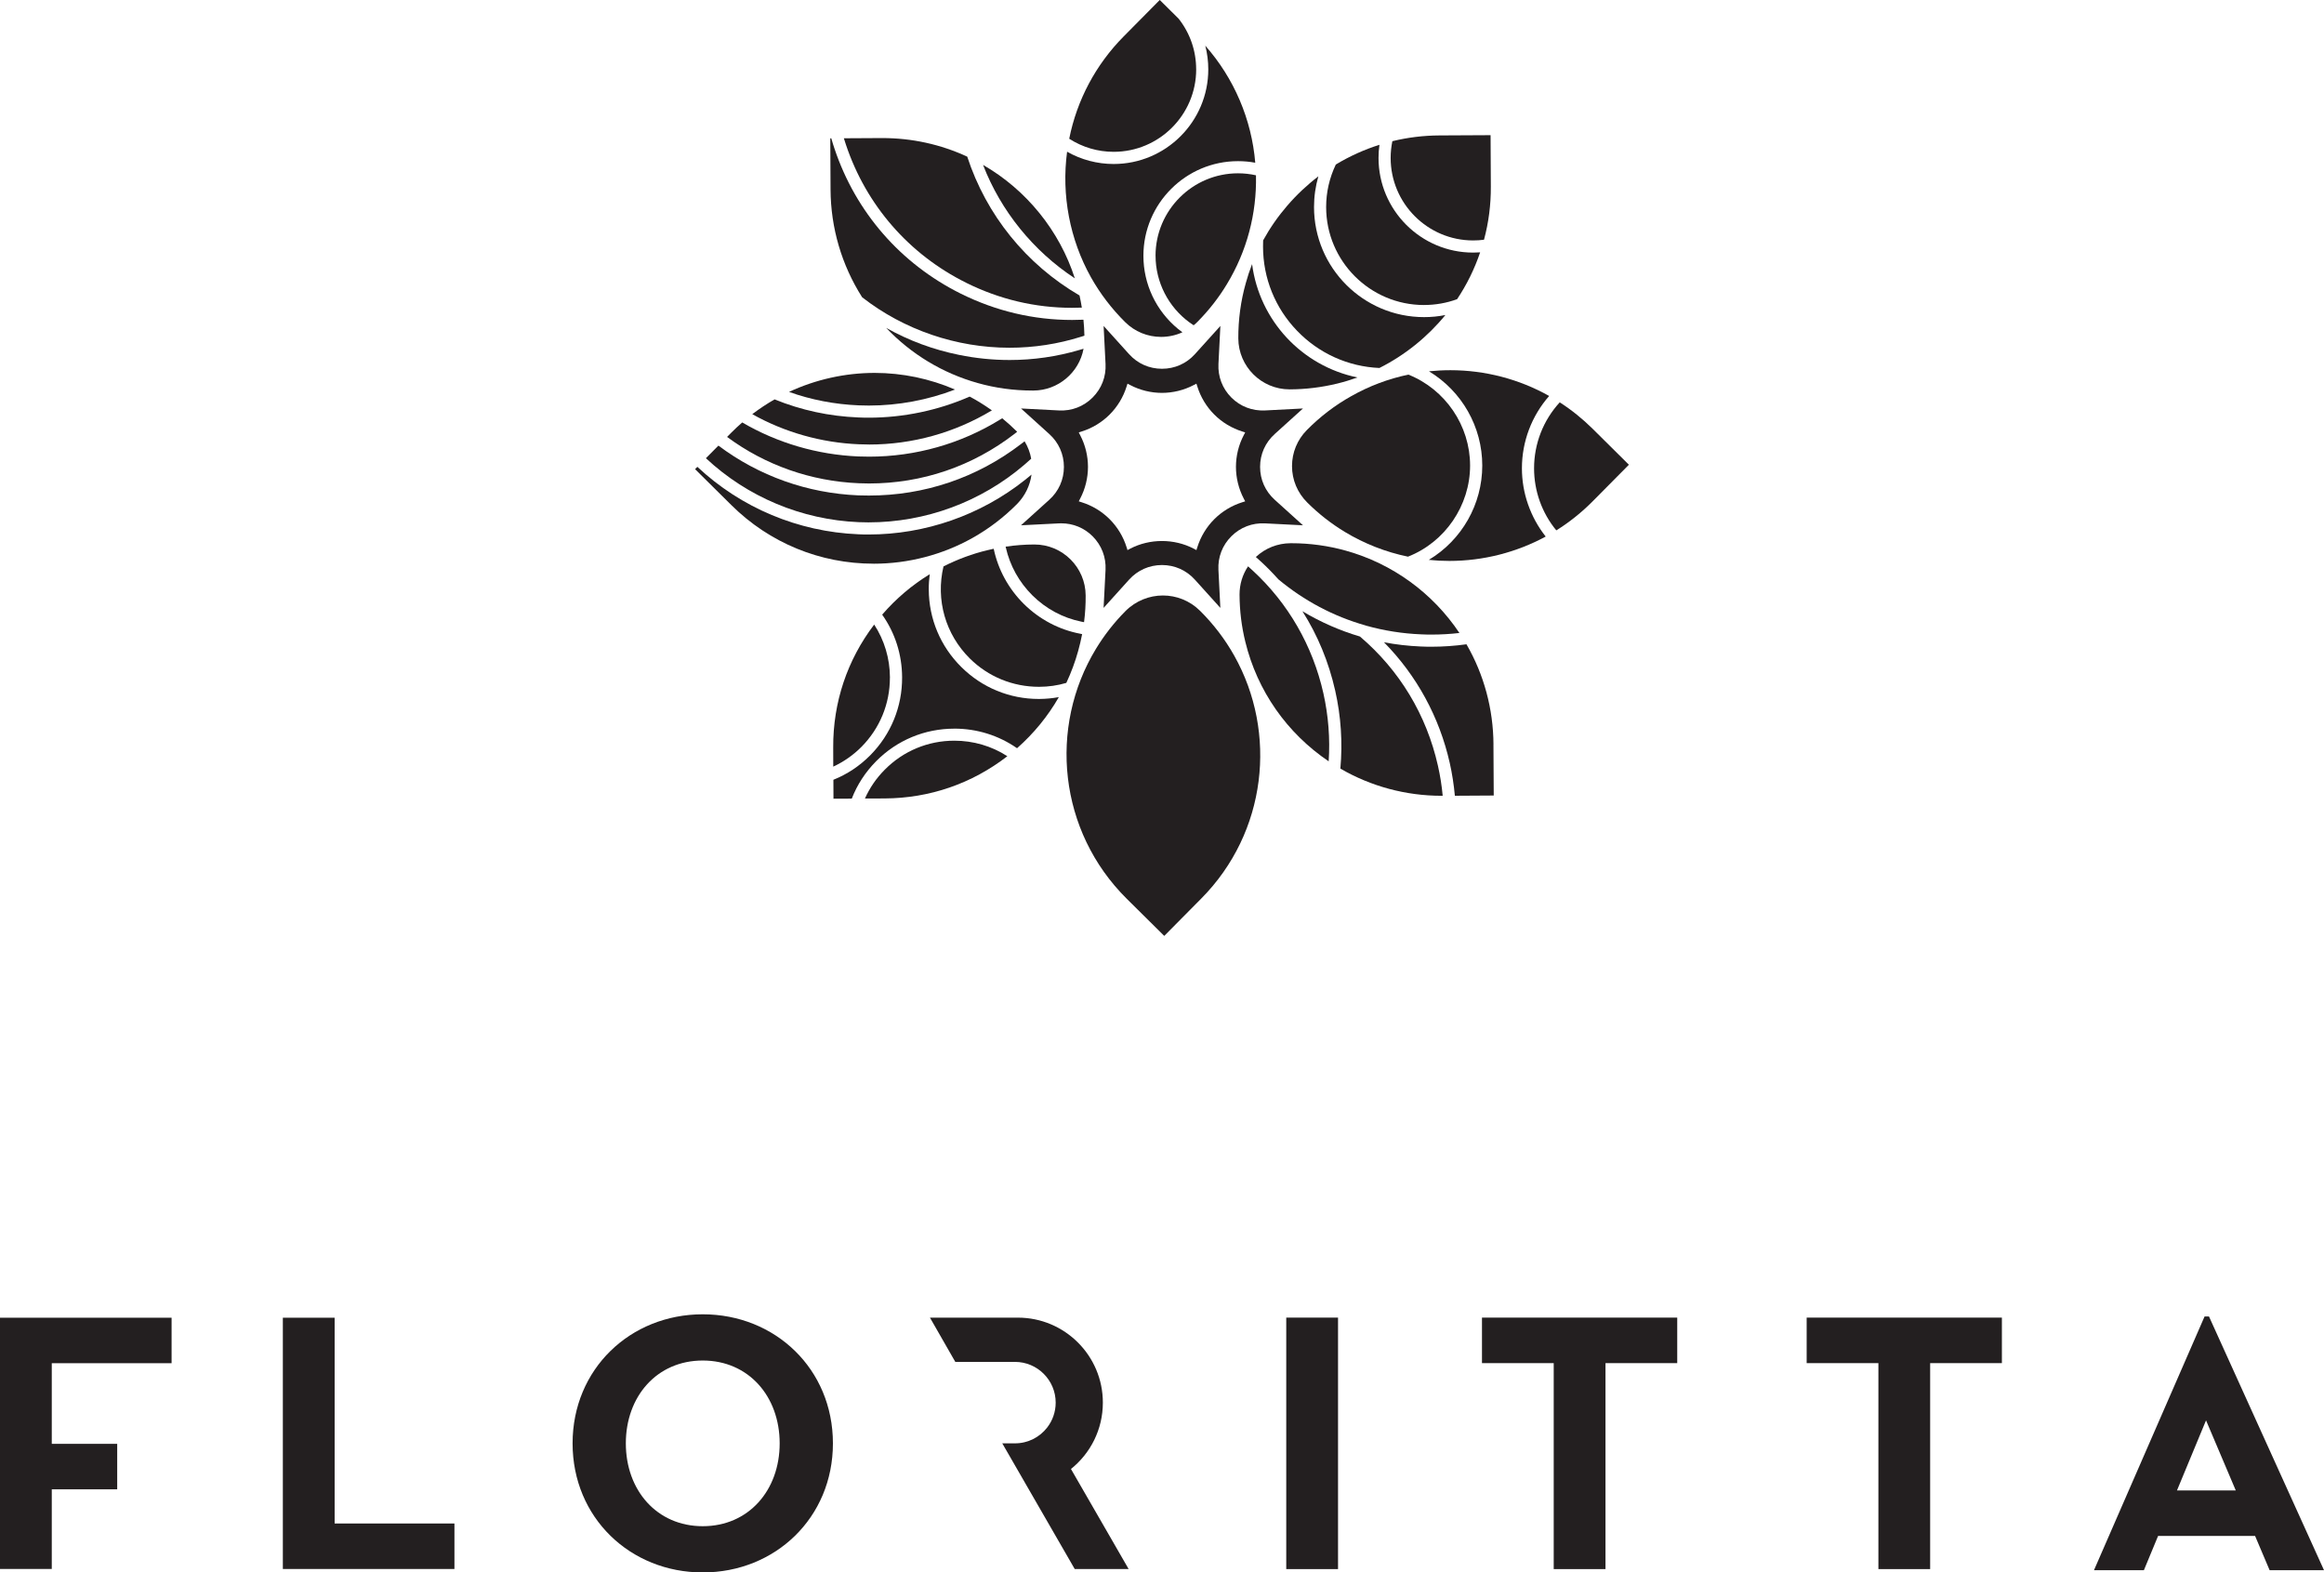 <?xml version="1.0" encoding="UTF-8"?> <svg xmlns="http://www.w3.org/2000/svg" id="_Слой_2" data-name="Слой 2" viewBox="0 0 883.76 597.94"> <defs> <style> .cls-1 { fill: #231f20; } </style> </defs> <g id="Layer_1" data-name="Layer 1"> <g> <polygon class="cls-1" points="0 596.63 19.69 596.63 19.69 566.34 44.57 566.33 44.57 549.04 19.69 549.04 19.69 518.38 65.25 518.38 65.25 501.08 0 501.08 0 596.63"></polygon> <polygon class="cls-1" points="127.25 501.08 107.56 501.08 107.56 596.63 172.81 596.63 172.81 579.33 127.25 579.33 127.25 501.08"></polygon> <path class="cls-1" d="M267.24,499.78c-27.56,0-49.5,20.81-49.5,49.08s21.94,49.08,49.5,49.08,49.5-20.81,49.5-49.08-21.94-49.08-49.5-49.08Zm0,80.58c-17.44,0-29.25-13.64-29.25-31.5s11.81-31.5,29.25-31.5,29.25,13.64,29.25,31.5-11.81,31.5-29.25,31.5Z"></path> <polygon class="cls-1" points="489.13 518.34 489.13 596.67 508.82 596.67 508.82 501.04 489.13 501.04 489.13 518.34"></polygon> <polygon class="cls-1" points="563.56 501.04 563.56 518.35 590.84 518.35 590.84 596.67 600.69 596.67 610.53 596.67 610.53 518.35 637.81 518.35 637.81 501.04 600.69 501.04 563.56 501.04"></polygon> <polygon class="cls-1" points="687.03 501.04 687.03 518.35 714.31 518.35 714.31 596.67 724.15 596.67 733.99 596.67 733.99 518.35 761.27 518.35 761.27 501.04 724.15 501.04 687.03 501.04"></polygon> <path class="cls-1" d="M863.09,597.09h20.67l-43.73-96.47h-1.69l-42.05,96.47h18.98l5.4-13.03h36.88l5.53,13.03Zm-35.24-30.33l11.05-26.65,11.31,26.65h-22.37Z"></path> <path class="cls-1" d="M491.32,177.23c0,5.23,2.06,10.15,5.79,13.85,4.32,4.31,9.15,8.08,14.35,11.22,7.4,4.46,15.46,7.62,23.96,9.38,14.14-5.55,23.62-19.47,23.62-34.65s-9.42-28.98-23.47-34.58c-7.67,1.61-14.97,4.37-21.72,8.19-6.17,3.45-11.85,7.79-16.89,12.9-3.64,3.68-5.64,8.54-5.64,13.7Z"></path> <path class="cls-1" d="M543.4,141.19c12.54,7.58,20.27,21.15,20.27,35.84s-7.74,28.32-20.33,35.87c2.6,.27,5.23,.4,7.83,.4,12.8,0,25.45-3.21,36.62-9.27-5.83-7.38-9.04-16.56-9.04-25.95,0-10.15,3.68-19.89,10.36-27.51-11.4-6.41-24.37-9.8-37.56-9.8-2.71,0-5.45,.15-8.16,.42Z"></path> <path class="cls-1" d="M591.83,201.68c5-3.12,9.67-6.86,13.9-11.13l13.7-13.83-13.83-13.71c-3.79-3.75-7.98-7.13-12.47-10.02-6.29,6.86-9.76,15.76-9.76,25.1,0,8.62,2.99,16.97,8.46,23.6Z"></path> <path class="cls-1" d="M408.73,105.84c-5.8-18.07-18.4-33.65-34.9-43.13,6.77,17.52,19.09,32.74,34.9,43.13Z"></path> <path class="cls-1" d="M367.36,107.51c12.75,6.34,26.32,9.54,40.32,9.54,1.12,0,2.26-.02,3.37-.07h.35c-.25-1.58-.55-3.12-.88-4.62-.02-.01-.03-.01-.03-.02-20.27-11.82-35.42-30.56-42.67-52.77-10.15-4.69-21.02-7.07-32.32-7.07h-.3l-14.3,.08c.28,.93,.55,1.73,.8,2.47,7.72,23.02,23.95,41.65,45.66,52.45Z"></path> <path class="cls-1" d="M412.06,132.61c-.5,.16-1.03,.31-1.6,.47-8.62,2.54-17.54,3.82-26.52,3.82-6.4,0-12.89-.65-19.28-1.96-9.78-1.98-19.06-5.42-27.65-10.24,9.52,10,21.47,17.22,34.77,20.95,6.72,1.9,13.73,2.86,20.87,2.86h.36c9.33-.03,17.37-6.82,19.04-15.91Z"></path> <path class="cls-1" d="M327.85,113.02l.07,.07c15.87,12.35,35.74,19.14,55.97,19.14,9.25,0,18.41-1.41,27.19-4.17l.35-.11c.31-.1,.63-.2,.95-.3-.06-2.12-.17-4.12-.37-6.07-.25,.01-.5,.01-.76,.01-1.08,.06-2.24,.08-3.51,.08-14.74,0-29.02-3.37-42.43-10.03-22.83-11.37-39.87-30.93-47.97-55.11-.36-1.08-.82-2.49-1.22-3.92h-.38l.1,19.48c.07,14.53,4.21,28.69,12.01,40.94Z"></path> <path class="cls-1" d="M427.86,122.48c3.65,3.63,8.52,5.63,13.69,5.63,2.79,0,5.57-.6,8.09-1.75-.55-.39-1.1-.83-1.68-1.3-8.36-6.89-13.15-17.03-13.15-27.8,0-19.84,16.15-35.98,35.98-35.98,2.25,0,4.45,.2,6.55,.6-1.36-16.46-8.07-32.15-19-44.51,.76,2.93,1.14,5.95,1.14,9.01,0,19.85-16.15,35.98-35.99,35.98-6.21,0-12.33-1.61-17.7-4.67-2.2,16.46,1.02,33.4,9.11,47.82,3.5,6.21,7.86,11.91,12.96,16.97Z"></path> <path class="cls-1" d="M439.43,97.26c0,9.99,4.84,19.47,12.94,25.37,.48,.35,.98,.7,1.55,1.06,.55-.45,1.04-.89,1.49-1.35,4.31-4.36,8.07-9.16,11.14-14.27,7.57-12.46,11.39-26.76,11.07-41.41-2.22-.5-4.51-.76-6.83-.76-17.29,0-31.37,14.08-31.37,31.37Z"></path> <path class="cls-1" d="M454.87,26.38c0-7.05-2.3-13.71-6.66-19.27l-5.83-5.78-1.35-1.34-13.69,13.83c-10.64,10.74-17.8,24.19-20.74,38.94,5.05,3.25,10.88,4.97,16.9,4.97,17.3,0,31.38-14.07,31.38-31.37Z"></path> <path class="cls-1" d="M476.13,100.45c-.92,2.35-1.71,4.75-2.38,7.19-1.92,6.79-2.88,13.88-2.85,21.05,.06,10.68,8.79,19.37,19.48,19.37h.1c6.09-.02,12.16-.77,18.04-2.2,2.57-.63,5.15-1.41,7.7-2.32-21.19-4.37-37.27-21.68-40.08-43.08Z"></path> <path class="cls-1" d="M524.56,139.93c9.6-4.82,18.25-11.76,25.09-20.14-2.63,.54-5.36,.8-8.12,.8-23.08,0-41.84-18.77-41.84-41.86,0-3.98,.56-7.9,1.65-11.67-8.59,6.55-15.83,14.93-21,24.34-.03,.78-.04,1.56-.04,2.34,0,12.01,4.6,23.4,12.96,32.06,8.29,8.6,19.41,13.62,31.3,14.13Z"></path> <path class="cls-1" d="M541.52,115.98c4.35,0,8.58-.75,12.58-2.21,3.69-5.54,6.64-11.53,8.76-17.81-.87,.06-1.77,.09-2.66,.09-19.84,0-35.98-16.15-35.98-35.99,0-1.68,.12-3.35,.35-5-5.74,1.81-11.32,4.32-16.59,7.5-2.44,5.11-3.68,10.55-3.68,16.18,0,20.54,16.7,37.25,37.22,37.25Z"></path> <path class="cls-1" d="M560.21,91.43c1.42,0,2.8-.09,4.12-.27,1.77-6.55,2.64-13.37,2.6-20.27l-.1-19.49-19.48,.1c-6.06,.03-12.07,.77-17.87,2.19-.42,2.06-.65,4.19-.65,6.36,0,17.31,14.07,31.38,31.37,31.38Z"></path> <path class="cls-1" d="M338.42,257.72v-.15c-.03-7.17-2.1-14.1-5.99-20.07-10.28,13.52-15.67,29.66-15.58,46.73l.02,7.29c4.01-1.86,7.63-4.39,10.76-7.55,6.96-7.04,10.78-16.36,10.78-26.25Z"></path> <path class="cls-1" d="M362.89,281.66c-10,0-19.39,3.91-26.43,11.02-3.21,3.22-5.73,6.91-7.54,10.97l7.49-.03c17.08-.08,33.19-5.63,46.66-16.06-5.99-3.87-12.94-5.9-20.17-5.9Z"></path> <path class="cls-1" d="M362.89,277.07c8.62,0,16.85,2.57,23.87,7.45,6.37-5.62,11.71-12.15,15.89-19.43-2.44,.45-4.93,.68-7.43,.7h-.21c-11.09,0-21.55-4.31-29.42-12.12-7.95-7.86-12.36-18.34-12.4-29.52-.02-1.9,.11-3.84,.37-5.8-6.79,4.16-12.87,9.33-18.09,15.38,4.93,6.97,7.54,15.21,7.58,23.82,.06,11.19-4.25,21.71-12.11,29.65-4.07,4.1-8.78,7.23-14.02,9.32l.03,7.2,6.96-.03c2.06-5.3,5.17-10.09,9.28-14.24,7.91-7.98,18.46-12.37,29.73-12.37Z"></path> <path class="cls-1" d="M389.35,229.67c-5.83-5.8-9.8-13.05-11.47-20.99-.73,.16-1.59,.34-2.44,.55-5.67,1.36-11.26,3.43-16.65,6.15-3.01,12.74,.73,25.81,10.01,35.02,7.03,6.95,16.37,10.77,26.31,10.77h.08c3.5-.01,6.96-.5,10.31-1.49,1.84-3.93,3.36-8.01,4.5-12.14,.58-2.06,1.08-4.21,1.51-6.4-.25-.04-.48-.09-.71-.15-8.08-1.53-15.5-5.45-21.46-11.33Z"></path> <path class="cls-1" d="M412.85,226.45c-.04-10.69-8.77-19.4-19.47-19.4h-.11c-3.61,.01-7.26,.29-10.86,.82,.03,.11,.06,.23,.09,.35,1.55,6.87,5.04,13.16,10.1,18.18,5.15,5.11,11.59,8.56,18.61,9.99,.35,.08,.69,.15,1.03,.2,.44-3.41,.64-6.82,.61-10.14Z"></path> <path class="cls-1" d="M505.26,289.5c.58-8.6-.1-17.31-2.01-25.88-4.07-18.09-13.38-34.24-26.93-46.71-.56-.51-1.14-1.04-1.72-1.55-2.11,3.17-3.23,6.85-3.23,10.69v.11c.03,6.11,.78,12.15,2.21,17.94,4.54,18.57,15.77,34.66,31.68,45.4Z"></path> <path class="cls-1" d="M519.41,237.88l.02,.02c6.87,1.92,13.94,3.04,21.02,3.32,1.31,.07,2.64,.09,3.96,.09,3.5,0,7.05-.2,10.57-.61-10.22-15.28-25.51-26.37-43.16-31.29-6.71-1.88-13.67-2.84-20.7-2.84h-.35c-4.94,.02-9.61,1.88-13.21,5.24,.7,.61,1.35,1.2,1.87,1.68,2.35,2.15,4.59,4.44,6.68,6.79l.03,.03c9.85,8.19,20.99,14.08,33.12,17.52l.13,.04Z"></path> <path class="cls-1" d="M517.17,242.05c-7.68-2.27-15.03-5.5-21.89-9.62,5.83,9.19,10.01,19.32,12.46,30.18,2.2,9.74,2.86,19.72,1.97,29.66,11.64,6.77,24.93,10.34,38.47,10.34h.44c-.34-3.78-.95-7.62-1.81-11.43-4.35-19.35-14.61-36.34-29.64-49.12Z"></path> <path class="cls-1" d="M567.93,283.03c-.07-13.39-3.61-26.53-10.27-38.03-4.43,.61-8.92,.93-13.34,.93-1.21,0-2.53-.02-4.05-.09-4.75-.2-9.43-.74-13.97-1.6,12.44,12.62,21.08,28.45,25.01,45.92,.91,4.02,1.55,8.2,1.94,12.44l14.78-.09-.11-19.48Z"></path> <path class="cls-1" d="M456.32,232.24c-3.91-3.87-9.01-5.8-14.1-5.8s-10.31,1.99-14.24,5.94c-4.37,4.41-8.1,9.22-11.19,14.3-18.18,29.89-14.24,69.41,11.71,95.11l14.24,14.1,14.1-14.24c24.88-25.12,29.01-62.99,12.5-92.35-3.44-6.12-7.79-11.88-13.03-17.08Z"></path> <path class="cls-1" d="M330.44,154.22c11.1,0,22.38-2.1,32.72-6.09-4.77-2.07-9.79-3.64-14.92-4.72-5.14-1.06-10.38-1.61-15.61-1.61-11.23,0-22.46,2.5-32.58,7.23,8.45,3.01,17.36,4.73,26.52,5.11,1.29,.06,2.58,.08,3.87,.08Z"></path> <path class="cls-1" d="M330.5,169.04c16.43,0,32.52-4.47,46.57-12.92l.12-.08c-1.46-1.04-3.01-2.06-4.69-3.1-1.25-.76-2.51-1.47-3.77-2.13-11.97,5.25-25.22,8.02-38.36,8.02-1.26,0-2.57-.02-3.99-.09-11-.44-21.7-2.75-31.83-6.87-2.91,1.67-5.75,3.55-8.48,5.62,12.31,6.91,26.31,10.86,40.51,11.45,1.31,.06,2.63,.09,3.92,.09Z"></path> <path class="cls-1" d="M330.43,183.85c20.23,0,39.39-6.54,55.41-18.9l.96-.76s-.02-.03-.04-.04l-.09-.09c-1.75-1.74-3.62-3.43-5.55-5.01-.26,.16-.51,.31-.77,.47-14.96,9.24-32.21,14.13-49.85,14.13-1.51,0-2.98-.03-4.1-.08-15.58-.66-30.83-5.13-44.14-12.93-1.39,1.2-2.8,2.51-4.21,3.93l-1.56,1.58c14.55,10.75,31.86,16.84,50.11,17.61,1.29,.06,2.57,.09,3.85,.09Z"></path> <path class="cls-1" d="M332.23,214.36c13.16,0,26.16-3.39,37.57-9.79h.01s.03-.02,.03-.02c6.19-3.48,11.9-7.82,16.96-12.94,2.98-3.04,4.89-6.95,5.46-11.14-.86,.73-1.68,1.4-2.48,2.03-16.85,13.39-37.96,20.75-59.45,20.75-1.48,0-2.77-.02-3.97-.09-22.84-.95-44.54-10.05-61.17-25.64l-.87,.88,13.83,13.7c14.49,14.35,33.69,22.25,54.06,22.25Z"></path> <path class="cls-1" d="M330.24,198.64c21.75,0,42.8-7.78,59.3-21.91,.84-.7,1.71-1.49,2.6-2.3-.41-2.31-1.26-4.54-2.51-6.62-.49,.39-.95,.74-1.39,1.06-16.72,12.81-36.71,19.57-57.82,19.57-1.34,0-2.7-.02-4.05-.07-19.38-.82-37.75-7.36-53.17-18.92l-4.76,4.79c15.82,14.78,36.45,23.41,58.12,24.32,1.22,.06,2.45,.08,3.67,.08Z"></path> <path class="cls-1" d="M481.04,199.02l14.45,.73-10.74-9.7c-3.59-3.23-5.57-7.68-5.57-12.51s1.98-9.26,5.57-12.5l10.74-9.71-14.46,.75c-4.83,.22-9.36-1.5-12.77-4.91-3.41-3.42-5.15-7.96-4.91-12.78l.73-14.44-9.69,10.73c-3.24,3.59-7.68,5.55-12.52,5.55s-9.26-1.97-12.5-5.55l-9.69-10.73,.73,14.45c.25,4.82-1.5,9.35-4.92,12.77-3.41,3.41-7.93,5.15-12.76,4.91l-14.46-.75,10.74,9.71c3.59,3.24,5.57,7.68,5.57,12.5s-1.98,9.28-5.57,12.51l-10.74,9.7,14.46-.73c.28-.02,.57-.02,.86-.02,4.5,0,8.71,1.73,11.91,4.93,3.41,3.42,5.15,7.96,4.91,12.77l-.74,14.46,9.7-10.75c3.24-3.58,7.68-5.55,12.5-5.55s9.28,1.98,12.5,5.55l9.7,10.75-.73-14.46c-.25-4.83,1.5-9.35,4.91-12.77,3.43-3.42,7.97-5.15,12.78-4.91Zm-19.28-1.59c-2.96,2.96-5.18,6.64-6.44,10.65l-.35,1.1-1.02-.54c-7.44-3.89-16.73-3.89-24.17,0l-1.02,.54-.35-1.1c-1.25-4.01-3.48-7.69-6.44-10.65-2.96-2.96-6.64-5.19-10.65-6.44l-1.09-.35,.52-1.02c1.96-3.72,2.98-7.9,2.98-12.09s-1.03-8.36-2.98-12.08l-.52-1.02,1.09-.35c4.01-1.25,7.69-3.48,10.65-6.44,2.96-2.96,5.19-6.64,6.44-10.65l.35-1.1,1.02,.53c3.72,1.96,7.9,2.98,12.08,2.98s8.37-1.03,12.09-2.98l1.02-.53,.35,1.1c1.25,4.01,3.48,7.69,6.44,10.65,2.96,2.96,6.64,5.18,10.65,6.44l1.1,.35-.53,1.02c-1.96,3.72-2.98,7.9-2.98,12.08s1.03,8.37,2.98,12.09l.53,1.02-1.1,.35c-4.01,1.25-7.69,3.48-10.65,6.44Z"></path> <path class="cls-1" d="M419.39,533.36c0-8.92-3.62-17-9.47-22.84-5.85-5.85-13.92-9.47-22.84-9.47h-33.44l9.64,16.83h22.68c4.28,0,8.15,1.73,10.95,4.54,2.8,2.8,4.54,6.67,4.54,10.95,0,3.58-1.22,6.88-3.26,9.5-2.83,3.64-7.25,5.98-12.22,5.98h-4.83l9.58,16.62,17.97,31.17h20.5l-21.93-38.04c7.4-5.92,12.13-15.02,12.13-25.23Z"></path> </g> </g> </svg> 